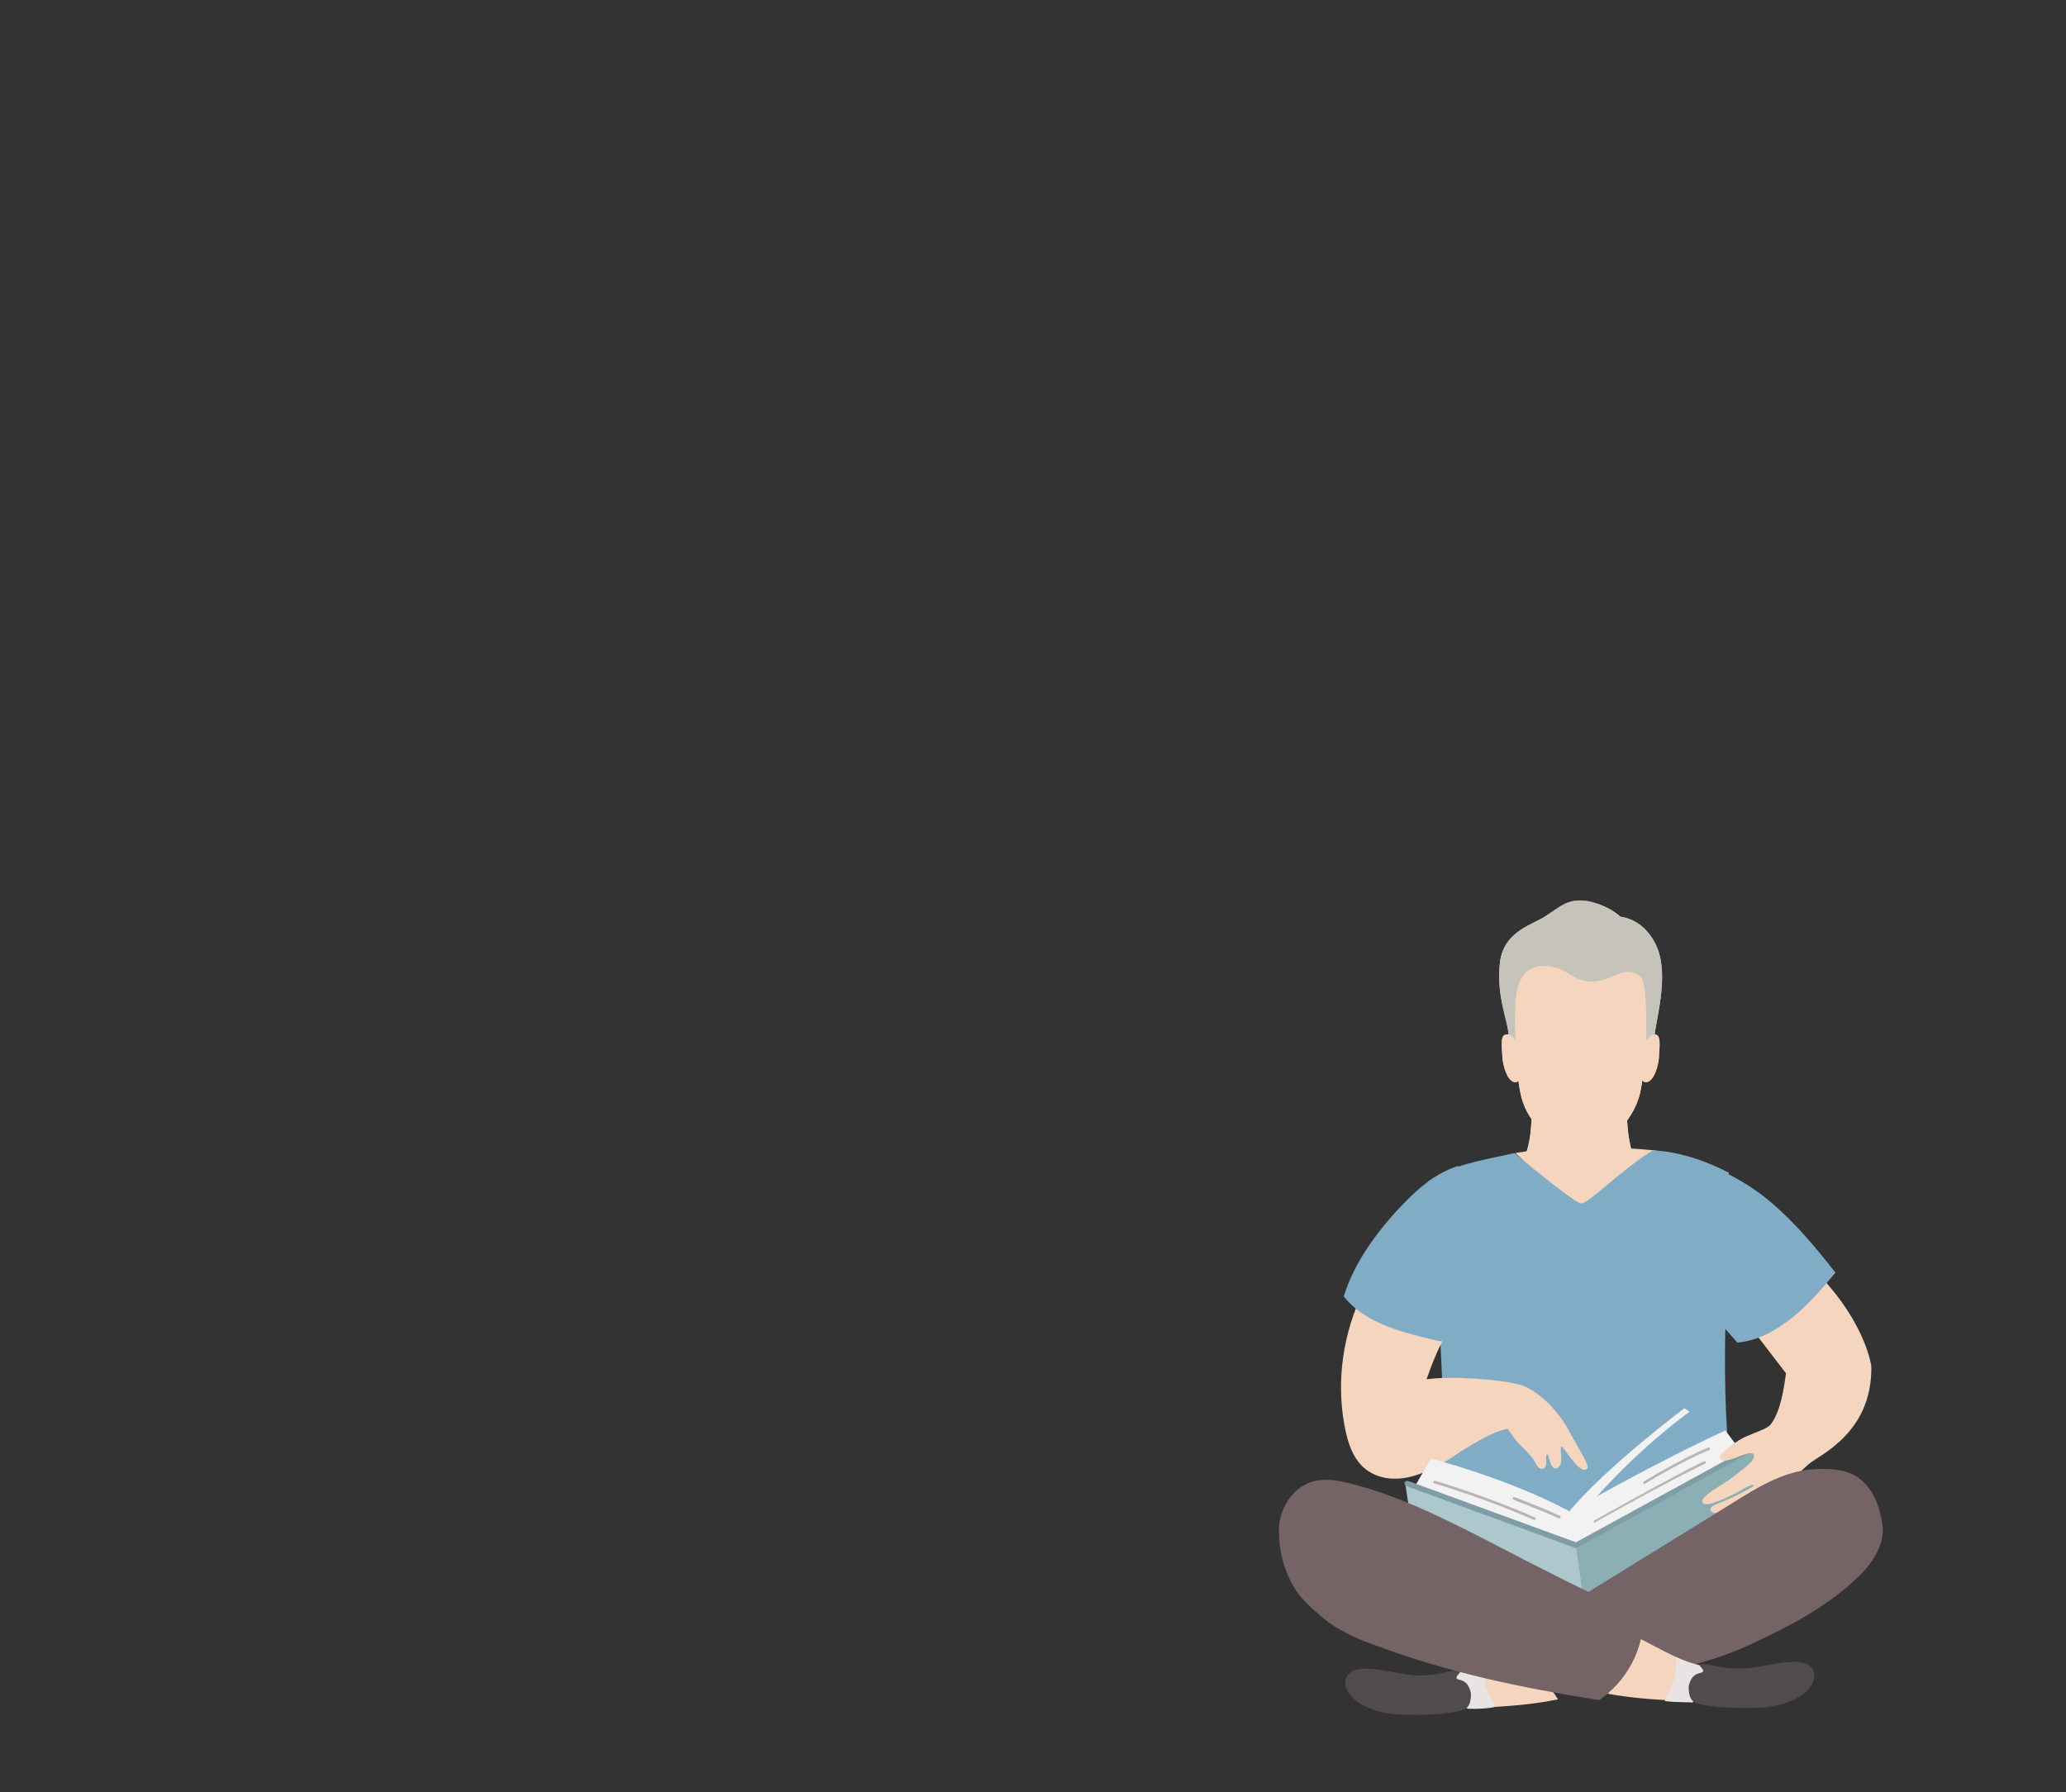 <?xml version="1.0" encoding="utf-8"?>
<!-- Generator: Adobe Illustrator 26.2.1, SVG Export Plug-In . SVG Version: 6.00 Build 0)  -->
<svg version="1.1" id="圖層_1" xmlns="http://www.w3.org/2000/svg" xmlns:xlink="http://www.w3.org/1999/xlink" x="0px" y="0px"
	 viewBox="0 0 242 210" style="enable-background:new 0 0 242 210;" xml:space="preserve">
<rect x="0" y="0" width="242" height="210" fill="#333333" stroke="none"/>
<style type="text/css">
	.st0{fill:#F5D5BD;}
	.st1{fill:#C6C4BA;}
	.st2{fill:#FFA49D;}
	.st3{fill:#F68789;}
	.st4{fill:#7F5A5A;}
	.st5{fill:#BC7768;}
	.st6{fill:#90656B;}
	.st7{fill:#FFF3E8;}
	.st8{fill:#E9E4E3;}
	.st9{fill:#514B4C;}
	.st10{fill:#80ADC5;}
	.st11{fill:#F2F2F2;}
	.st12{fill:#ADC8CC;}
	.st13{fill:#8BAFB4;}
	.st14{fill:#7F9DA7;}
	.st15{fill:#756466;}
	.st16{fill:#BCB3B5;}
</style>
<g>
	<path class="st0" d="M177.5,135.1c0,0,6.5-1.3,16.5-0.3l-8.6,7.6L177.5,135.1z"/>
	<path class="st1" d="M189.7,107.4c0,0,2.9,0.1,4.4,3.6c1.4,3.4-0.1,8.3-0.3,10.4l-1.6,1L189.7,107.4z"/>
	<path class="st1" d="M176.7,121.5c0.1-1.6-1.5-4.6-1-8.8c0.5-3.7,4-4.4,5.4-5.4c1.6-1,2.7-2.3,5.4-1.6c2.7,0.7,6.4,3,4.7,8.6
		c-1.6,5.6-14.1,8-14.1,8L176.7,121.5z"/>
	<path class="st2" d="M178.1,124c0.1,1.5,0.1,2.8-0.6,2.8c-0.7,0-1.3-1.2-1.5-2.7c-0.1-1.7-0.3-2.9,0.5-2.9
		C177.3,121.2,178,122.4,178.1,124z"/>
	<path class="st2" d="M192.2,124c-0.1,1.5-0.1,2.8,0.6,2.8c0.7,0,1.3-1.2,1.5-2.7c0.1-1.7,0.3-2.9-0.5-2.9
		C193.1,121.2,192.4,122.4,192.2,124z"/>
	<path class="st3" d="M192.6,124c-0.1,0.8-0.1,1.5,0.3,1.5c0.4,0,0.7-0.6,0.8-1.5c0.1-0.9,0.1-1.6-0.3-1.6
		C193.1,122.4,192.7,123.1,192.6,124z"/>
	<path class="st3" d="M177.7,124c0.1,0.8,0.1,1.5-0.3,1.5c-0.4,0-0.7-0.6-0.8-1.5c-0.1-0.9-0.1-1.6,0.3-1.6
		C177.2,122.4,177.6,123.1,177.7,124z"/>
	<path class="st0" d="M190.6,125.3c0,3.8-0.4,7.6,1,10.9c0,0-1.5,5.3-7.4,5c-2-0.1-5.3-2.8-5.8-5.3c0,0,1.4-2,0.9-8.1
		c-0.2-2.3,8.3-2.5,8.3-2.5L190.6,125.3z"/>
	<path class="st0" d="M186.5,115c1.9,0,3.3-1.4,4.6-1.1c1.4,0.3,1.6,1.2,1.7,4.2c0.2,4.1-0.3,8.6-0.8,10.4c-1.3,4.1-4.8,6.1-7.3,5.9
		c-2.4-0.2-5.6-2.3-6.5-5.9c-0.7-2.8-0.8-8.4-0.7-10.9c0.2-3.7,1.8-4.6,3.9-4.4C183.6,113.4,184.2,115,186.5,115z"/>
	<g>
		<g>
			<path class="st4" d="M179.9,122.1c0,0.6,0.6,1.2,1.6,1.3c0.9,0.1,1.7-0.6,1.6-1.1c0,0-0.8,0.4-1.6,0.4
				C180.6,122.6,179.9,122.1,179.9,122.1z"/>
		</g>
	</g>
	<g>
		<g>
			<path class="st4" d="M190.9,122.1c-0.2,0.5-0.6,1.1-1.6,1.2c-0.9,0.1-1.7-0.6-1.6-1c0,0,0.8,0.4,1.6,0.4
				C190.1,122.6,190.9,122.1,190.9,122.1z"/>
		</g>
	</g>
	<g>
		<path class="st1" d="M189.3,119.9c1.3,0.2,2.2,0.8,2.5,0.4c0.2-0.4,0.3-1.5-1.7-2.1c-1.2-0.4-3.1,0.2-3.1,1.2
			C187,120.1,188.1,119.8,189.3,119.9z"/>
	</g>
	<g>
		<path class="st1" d="M181.2,119.7c-1.3,0.3-2.1,1-2.3,0.6c-0.3-0.4-0.5-1.5,1.4-2.3c1.2-0.5,3.2-0.2,3.3,0.8
			C183.7,119.6,182.4,119.4,181.2,119.7z"/>
	</g>
	<path class="st3" d="M185.7,120.6c0.1,0.6,0,2-0.4,3c-0.3,0.7-0.9,1.8-0.9,2c0,0.2,0.2,0.6,1.2,0.6c0.1,0,0.2,0.1,0.2,0.2
		c0,0.1-0.1,0.2-0.2,0.2l0,0c0,0-0.1,0-0.4,0.1c-1.1,0-1.8-0.5-1.7-1.1c0-0.7,0.7-1.6,1.1-2.3c0.4-0.7,0.6-2,0.6-2.7
		c0-0.1,0.1-0.2,0.2-0.2C185.6,120.4,185.7,120.5,185.7,120.6z"/>
	<g>
		<path class="st5" d="M186.7,114.3c-0.1,0-0.2-0.1-0.3-0.2c-0.4-1.6-1.7-3.2-3.2-3.9c-0.5-0.2-1.2-0.4-1.8-0.1
			c-0.1,0.1-0.3,0-0.4-0.1c-0.1-0.1,0-0.3,0.1-0.4c0.6-0.3,1.4-0.2,2.2,0.1c1.6,0.7,3,2.5,3.5,4.3C187,114,186.9,114.2,186.7,114.3
			C186.7,114.2,186.7,114.3,186.7,114.3z"/>
		<path class="st5" d="M184.9,114.1c-0.1,0-0.2,0-0.2-0.1c-1.4-1.6-3.8-2.1-5.7-1.4c-0.1,0.1-0.3,0-0.4-0.2c-0.1-0.1,0-0.3,0.2-0.4
			c2.1-0.8,4.8-0.2,6.3,1.6c0.1,0.1,0.1,0.3,0,0.4C185,114.1,185,114.1,184.9,114.1z"/>
		<path class="st5" d="M189.9,113.3C189.8,113.3,189.8,113.3,189.9,113.3c-0.2,0-0.3-0.2-0.3-0.4c0.5-2-0.2-4.3-1.9-5.7
			c-0.1-0.1-0.1-0.3,0-0.4c0.1-0.1,0.3-0.1,0.4,0c1.8,1.4,2.7,4,2.1,6.2C190.1,113.3,190,113.3,189.9,113.3z"/>
		<path class="st5" d="M190.7,113.3c-0.1,0-0.1,0-0.2-0.1c-0.1-0.1-0.1-0.3,0-0.4c0.4-0.4,0.5-1,0.4-1.5c0-0.1,0.1-0.3,0.2-0.3
			c0.1,0,0.3,0.1,0.3,0.2c0.1,0.7-0.1,1.5-0.6,2C190.8,113.2,190.7,113.3,190.7,113.3z"/>
		<path class="st5" d="M183.3,107.1c-0.1,0-0.1,0-0.2-0.1c-0.1-0.1-0.1-0.3,0-0.4c0.7-0.8,2-0.9,3.2-0.5c0.1,0.1,0.2,0.2,0.1,0.4
			c-0.1,0.1-0.2,0.2-0.4,0.1c-1-0.4-2-0.3-2.6,0.3C183.5,107.1,183.4,107.1,183.3,107.1z"/>
		<path class="st5" d="M192.3,113.5c-0.1,0-0.1,0-0.2-0.1c-0.1-0.1-0.1-0.3,0-0.4c0.6-0.7,0.8-1.7,0.5-2.5c0-0.1,0-0.3,0.2-0.4
			c0.1,0,0.3,0,0.4,0.2c0.4,1,0.1,2.3-0.7,3.1C192.4,113.5,192.4,113.5,192.3,113.5z"/>
		<path class="st5" d="M192.7,114.1c-0.1,0-0.2,0-0.2-0.1c-0.1-0.1-0.1-0.3,0.1-0.4l0.7-0.4c0.1-0.1,0.3-0.1,0.4,0.1
			c0.1,0.1,0.1,0.3-0.1,0.4l-0.7,0.4C192.8,114.1,192.8,114.1,192.7,114.1z"/>
		<path class="st5" d="M176.3,114.8c-0.1,0-0.3-0.1-0.3-0.3c0-0.2,0.1-0.3,0.3-0.3c0.8-0.1,1.5-0.5,2-1.1c0.1-0.1,0.3-0.1,0.4,0
			c0.1,0.1,0.1,0.3,0,0.4C178.1,114.2,177.2,114.7,176.3,114.8C176.3,114.8,176.3,114.8,176.3,114.8z"/>
		<path class="st5" d="M176.6,116.1c-0.1,0-0.2,0-0.3,0c-0.1-0.1-0.2-0.2-0.2-0.4c0.1-0.1,0.2-0.2,0.4-0.2c0.1,0,0.1,0,0.2,0
			c0.1,0,0.1-0.1,0.1-0.1c0-0.1,0.2-0.2,0.3-0.2c0.1,0,0.2,0.2,0.2,0.3c-0.1,0.2-0.2,0.4-0.4,0.5
			C176.8,116.1,176.7,116.1,176.6,116.1z"/>
	</g>
	<g>
		<path class="st6" d="M182.6,128.9c0,0,2.3,0.5,5.7-0.9c0,0-0.5,2.5-2.5,2.8C183.6,131.2,182.6,128.9,182.6,128.9z"/>
		<path class="st7" d="M183.8,129.4c0.9,0,2.4-0.3,4-0.8c0,0-0.5,1.5-2.1,1.8C184.4,130.6,183.8,129.4,183.8,129.4z"/>
	</g>
	<path class="st1" d="M189.7,107.4c0,0,2.9,0.1,4.4,3.6c1.4,3.4-0.1,8.3-0.3,10.4l-1.6,1L189.7,107.4z"/>
	<path class="st1" d="M176.7,121.5c0.1-1.6-1.5-4.6-1-8.8c0.5-3.7,4-4.4,5.4-5.4c1.6-1,2.7-2.3,5.4-1.6c2.7,0.7,6.4,3,4.7,8.6
		c-1.6,5.6-14.1,8-14.1,8L176.7,121.5z"/>
	<path class="st0" d="M178.1,124c0.1,1.5,0.1,2.8-0.6,2.8c-0.7,0-1.3-1.2-1.5-2.7c-0.1-1.7-0.3-2.9,0.5-2.9
		C177.3,121.2,178,122.4,178.1,124z"/>
	<path class="st0" d="M192.2,124c-0.1,1.5-0.1,2.8,0.6,2.8c0.7,0,1.3-1.2,1.5-2.7c0.1-1.7,0.3-2.9-0.5-2.9
		C193.1,121.2,192.4,122.4,192.2,124z"/>
	<path class="st0" d="M190.6,125.3c0,3.8-0.4,7.6,1,10.9c0,0-1.5,5.3-7.4,5c-2-0.1-5.3-2.8-5.8-5.3c0,0,1.4-2,0.9-8.1
		c-0.2-2.3,8.3-2.5,8.3-2.5L190.6,125.3z"/>
	<path class="st0" d="M186.5,115c1.9,0,3.3-1.4,4.6-1.1c1.4,0.3,1.6,1.2,1.7,4.2c0.2,4.1-0.3,8.6-0.8,10.4c-1.3,4.1-4.8,6.1-7.3,5.9
		c-2.4-0.2-5.6-2.3-6.5-5.9c-0.7-2.8-0.8-8.4-0.7-10.9c0.2-3.7,1.8-4.6,3.9-4.4C183.6,113.4,184.2,115,186.5,115z"/>
	<path class="st0" d="M178.2,192.7c-3.2,1.6-5,2.8-7.7,3.3c0,0-3.9,2.3,1.2,4.1c0,0,6.1,0,10.8-1L178.2,192.7z"/>
	<path class="st8" d="M175.1,200c-0.5-1-1.6-3.1-1.3-5.1c0,0-1.9,0.8-2.8,1s-1.4,2.1-1.4,2.1l2.3,2.2
		C171.9,200.2,173.7,200.3,175.1,200z"/>
	<path class="st9" d="M165.9,196.3c-2.5-0.1-6.6-1.6-7.9-0.2c-1.5,1.6,1,4.7,6.4,4.8c5.5,0.1,7.1-0.5,7.4-0.8
		c0.5-0.4,0.5-1.4,0.5-1.7c-0.4-1.9-1.6-1.4-1.7-1.8c0-0.4,0.7-0.7,0.3-0.8C170,195.5,168.5,196.4,165.9,196.3z"/>
	<path class="st10" d="M167.3,138.4c3.1-2,5.6-2.3,10.1-3.3c0,0,6.9,5.8,7.8,5.9c0.8,0.1,5-4.2,8.4-6.2c0,0,3.7-0.1,8.9,2.6
		c0,0-0.3,14-0.4,18c-0.1,4-0.1,11,0.6,16.9c0,0-8.7,6.5-18.1,6.8c-9.4,0.3-16-5.9-16-5.9s0.4-8.6,0.3-12c-0.1-3.4-0.7-12-1-15.1
		C167.5,142.7,167.3,138.4,167.3,138.4z"/>
	<path class="st0" d="M185.9,172.1c0.4-0.3-0.9-2.2-2.2-4.6c-1.5-2.7-3.9-4.8-5.8-5.3c-2.4-0.6-7.9-1-10.8-0.6c0.7-2,1.5-4,2.6-5.8
		l-10-4.5c-2.4,4.9-3.2,10.5-2.2,15.8c0.4,2.1,1.1,4.3,3,5.4c1.7,1,3.7,0.9,5.5,0.3c1.9-0.6,3.6-1.7,5.2-2.8c1.7-1,3.5-2.2,5.4-2.6
		c1.3,2,1.7,2,2.7,3.2c0.6,0.6,0.7,1.5,1.3,1.5c0.9-0.1,0.3-1.5,0.6-1.7c0.3-0.1,0.3,2,1.2,1.6c0.9-0.4,0.2-2.3,0.5-2.5
		C183.1,169.3,185,172.9,185.9,172.1z"/>
	<path class="st11" d="M165.7,174.2l1.9-3.3c0,0,8.8,2.2,16.3,6.2c0,0,9.7-5.6,18.2-9.5l2.4,3.2l-19.8,11.3L165.7,174.2z"/>
	<path class="st11" d="M197.3,165c0,0-9.2,6.9-13.5,12.1l1.9-0.2c0,0,4.9-6.1,12.2-11.5L197.3,165z"/>
	<polygon class="st12" points="164.6,173.8 184.6,181.1 205.6,169.6 205.7,175.8 185.1,187.8 165.3,178.4 	"/>
	<polygon class="st13" points="205.7,175.8 205.6,169.6 184.6,181.1 185.5,187.6 	"/>
	<path class="st14" d="M184.6,181.4C184.5,181.4,184.5,181.4,184.6,181.4l-19.9-7.3c-0.1-0.1-0.2-0.2-0.2-0.4
		c0.1-0.1,0.2-0.2,0.4-0.2l19.7,7.2l21-11.5c0.1-0.1,0.3,0,0.4,0.1c0.1,0.1,0,0.3-0.1,0.4l-21.1,11.6
		C184.7,181.4,184.6,181.4,184.6,181.4z"/>
	<path class="st0" d="M207.4,166.9c-0.4,0.5-1.5,0.8-3.1,1.5c-1.5,0.8-3.1,2.1-2.8,2.5c0.5,0.9,3.5-1.2,3.9-0.5
		c0.4,0.7-1.5,1.9-2.6,2.8c-1.1,0.8-3.6,2.1-3.4,2.8c0.2,0.7,2.4-0.3,3.8-1c1.5-0.8,1.9-1.1,2.2-1c0.2,0.1-0.6,0.5-2.2,1.3
		c-1.5,0.8-3.2,1.1-2.8,1.7c0.3,0.6,1.9,0.1,2.9-0.3c0,0,1,0.4,3.4-0.9c2.4-1.3,3.8-3.1,5.1-4.2c1.2-1.1,7.5-3.6,7.4-11.5
		c0,0-0.6-5-6.2-10.8l-8.1,6l4.3,5.6C209,162.4,208.6,165.4,207.4,166.9z"/>
	<path class="st10" d="M170.8,136.6c-3.1,1-5.4,3.3-7.5,5.6c-2.5,2.8-4.8,6.1-5.9,9.7c2.4,3,6.4,4.1,10.2,5c1.1,0.3,1.8,0.3,2.6,0.3
		c1.1-2.3,1.9-4.5,3.1-6.7L170.8,136.6z"/>
	<path class="st10" d="M207.6,141c-2.8-2.4-6-4.1-9.6-5.2l1,16.4c1.5,1.7,3,3.4,4.5,5.1c2.4-0.2,4.5-1.4,6.4-2.9
		c1.9-1.5,3.5-3.4,5.1-5.3C212.7,146.2,210.4,143.4,207.6,141z"/>
	<path class="st15" d="M220.5,178.6c-0.3-2-1-4-2.6-5.3c-1.6-1.3-4.1-1.3-6.1-1.1c-3.2,0.4-6,2.1-8.7,3.8c-6.5,4-13.1,8.1-19.6,12.1
		l6.2,8.4c4.6-0.3,10.6-1.6,15.5-3.9c4.9-2.3,9.5-4.7,13.2-8.6C219.7,182.5,220.8,180.6,220.5,178.6z"/>
	<g>
		<path class="st0" d="M191.9,191.9c3.2,1.6,5,2.8,7.7,3.3c0,0,3.9,2.3-1.2,4.1c0,0-6.1,0-10.8-1L191.9,191.9z"/>
		<path class="st8" d="M195,199.3c0.5-1,1.6-3.1,1.3-5.1c0,0,1.9,0.8,2.8,1s1.4,2.1,1.4,2.1l-2.3,2.2
			C198.2,199.4,196.4,199.5,195,199.3z"/>
		<path class="st9" d="M204.2,195.5c2.5-0.1,6.6-1.6,7.9-0.2c1.5,1.6-1,4.7-6.4,4.8c-5.5,0.1-7.1-0.5-7.4-0.8
			c-0.5-0.4-0.5-1.4-0.5-1.7c0.4-1.9,1.6-1.4,1.7-1.8c0-0.4-0.7-0.7-0.3-0.8C200.1,194.8,201.6,195.6,204.2,195.5z"/>
	</g>
	<path class="st15" d="M174.4,180.6c-5.3-2.7-10.6-5.4-16.3-6.8c-1.5-0.4-3-0.6-4.4-0.2c-2.3,0.7-3.9,3.2-3.9,5.7
		c0,2.4,0.6,4.8,1.9,6.9c0.7,1.1,2.2,2.5,3.2,3.3c1.6,1.4,4,2.5,6,3.2c8.8,3.3,17.1,5,26.4,6.5c3.1-2.1,5.3-5.9,5.1-9.6
		C186.3,186.7,180.3,183.7,174.4,180.6z"/>
	<g>
		<path class="st16" d="M179.7,178.1C179.7,178.1,179.7,178.1,179.7,178.1c-5.1-2.3-11.6-4.3-11.7-4.3c-0.1,0-0.1-0.1-0.1-0.2
			c0-0.1,0.1-0.1,0.2-0.1c0.1,0,6.6,2,11.7,4.3c0.1,0,0.1,0.1,0.1,0.2C179.8,178.1,179.7,178.1,179.7,178.1z"/>
		<path class="st16" d="M186.8,178.4c0,0-0.1,0-0.1-0.1c0-0.1,0-0.2,0.1-0.2c0.1,0,8.5-4.8,12.8-6.9c0.1,0,0.2,0,0.2,0.1
			c0,0.1,0,0.2-0.1,0.2C195.3,173.6,186.9,178.3,186.8,178.4C186.8,178.4,186.8,178.4,186.8,178.4z"/>
		<path class="st16" d="M192.6,173.9c0,0-0.1,0-0.1-0.1c0-0.1,0-0.2,0-0.2c0,0,4.8-2.9,7.6-4c0.1,0,0.2,0,0.2,0.1
			c0,0.1,0,0.2-0.1,0.2C197.4,171,192.7,173.8,192.6,173.9C192.6,173.9,192.6,173.9,192.6,173.9z"/>
		<path class="st16" d="M182.6,177.9C182.6,177.9,182.6,177.9,182.6,177.9c-2.1-1-5.3-2.1-5.3-2.2c-0.1,0-0.1-0.1-0.1-0.2
			c0-0.1,0.1-0.1,0.2-0.1c0,0,3.2,1.2,5.3,2.2c0.1,0,0.1,0.1,0.1,0.2C182.7,177.9,182.7,177.9,182.6,177.9z"/>
	</g>
</g>
</svg>
